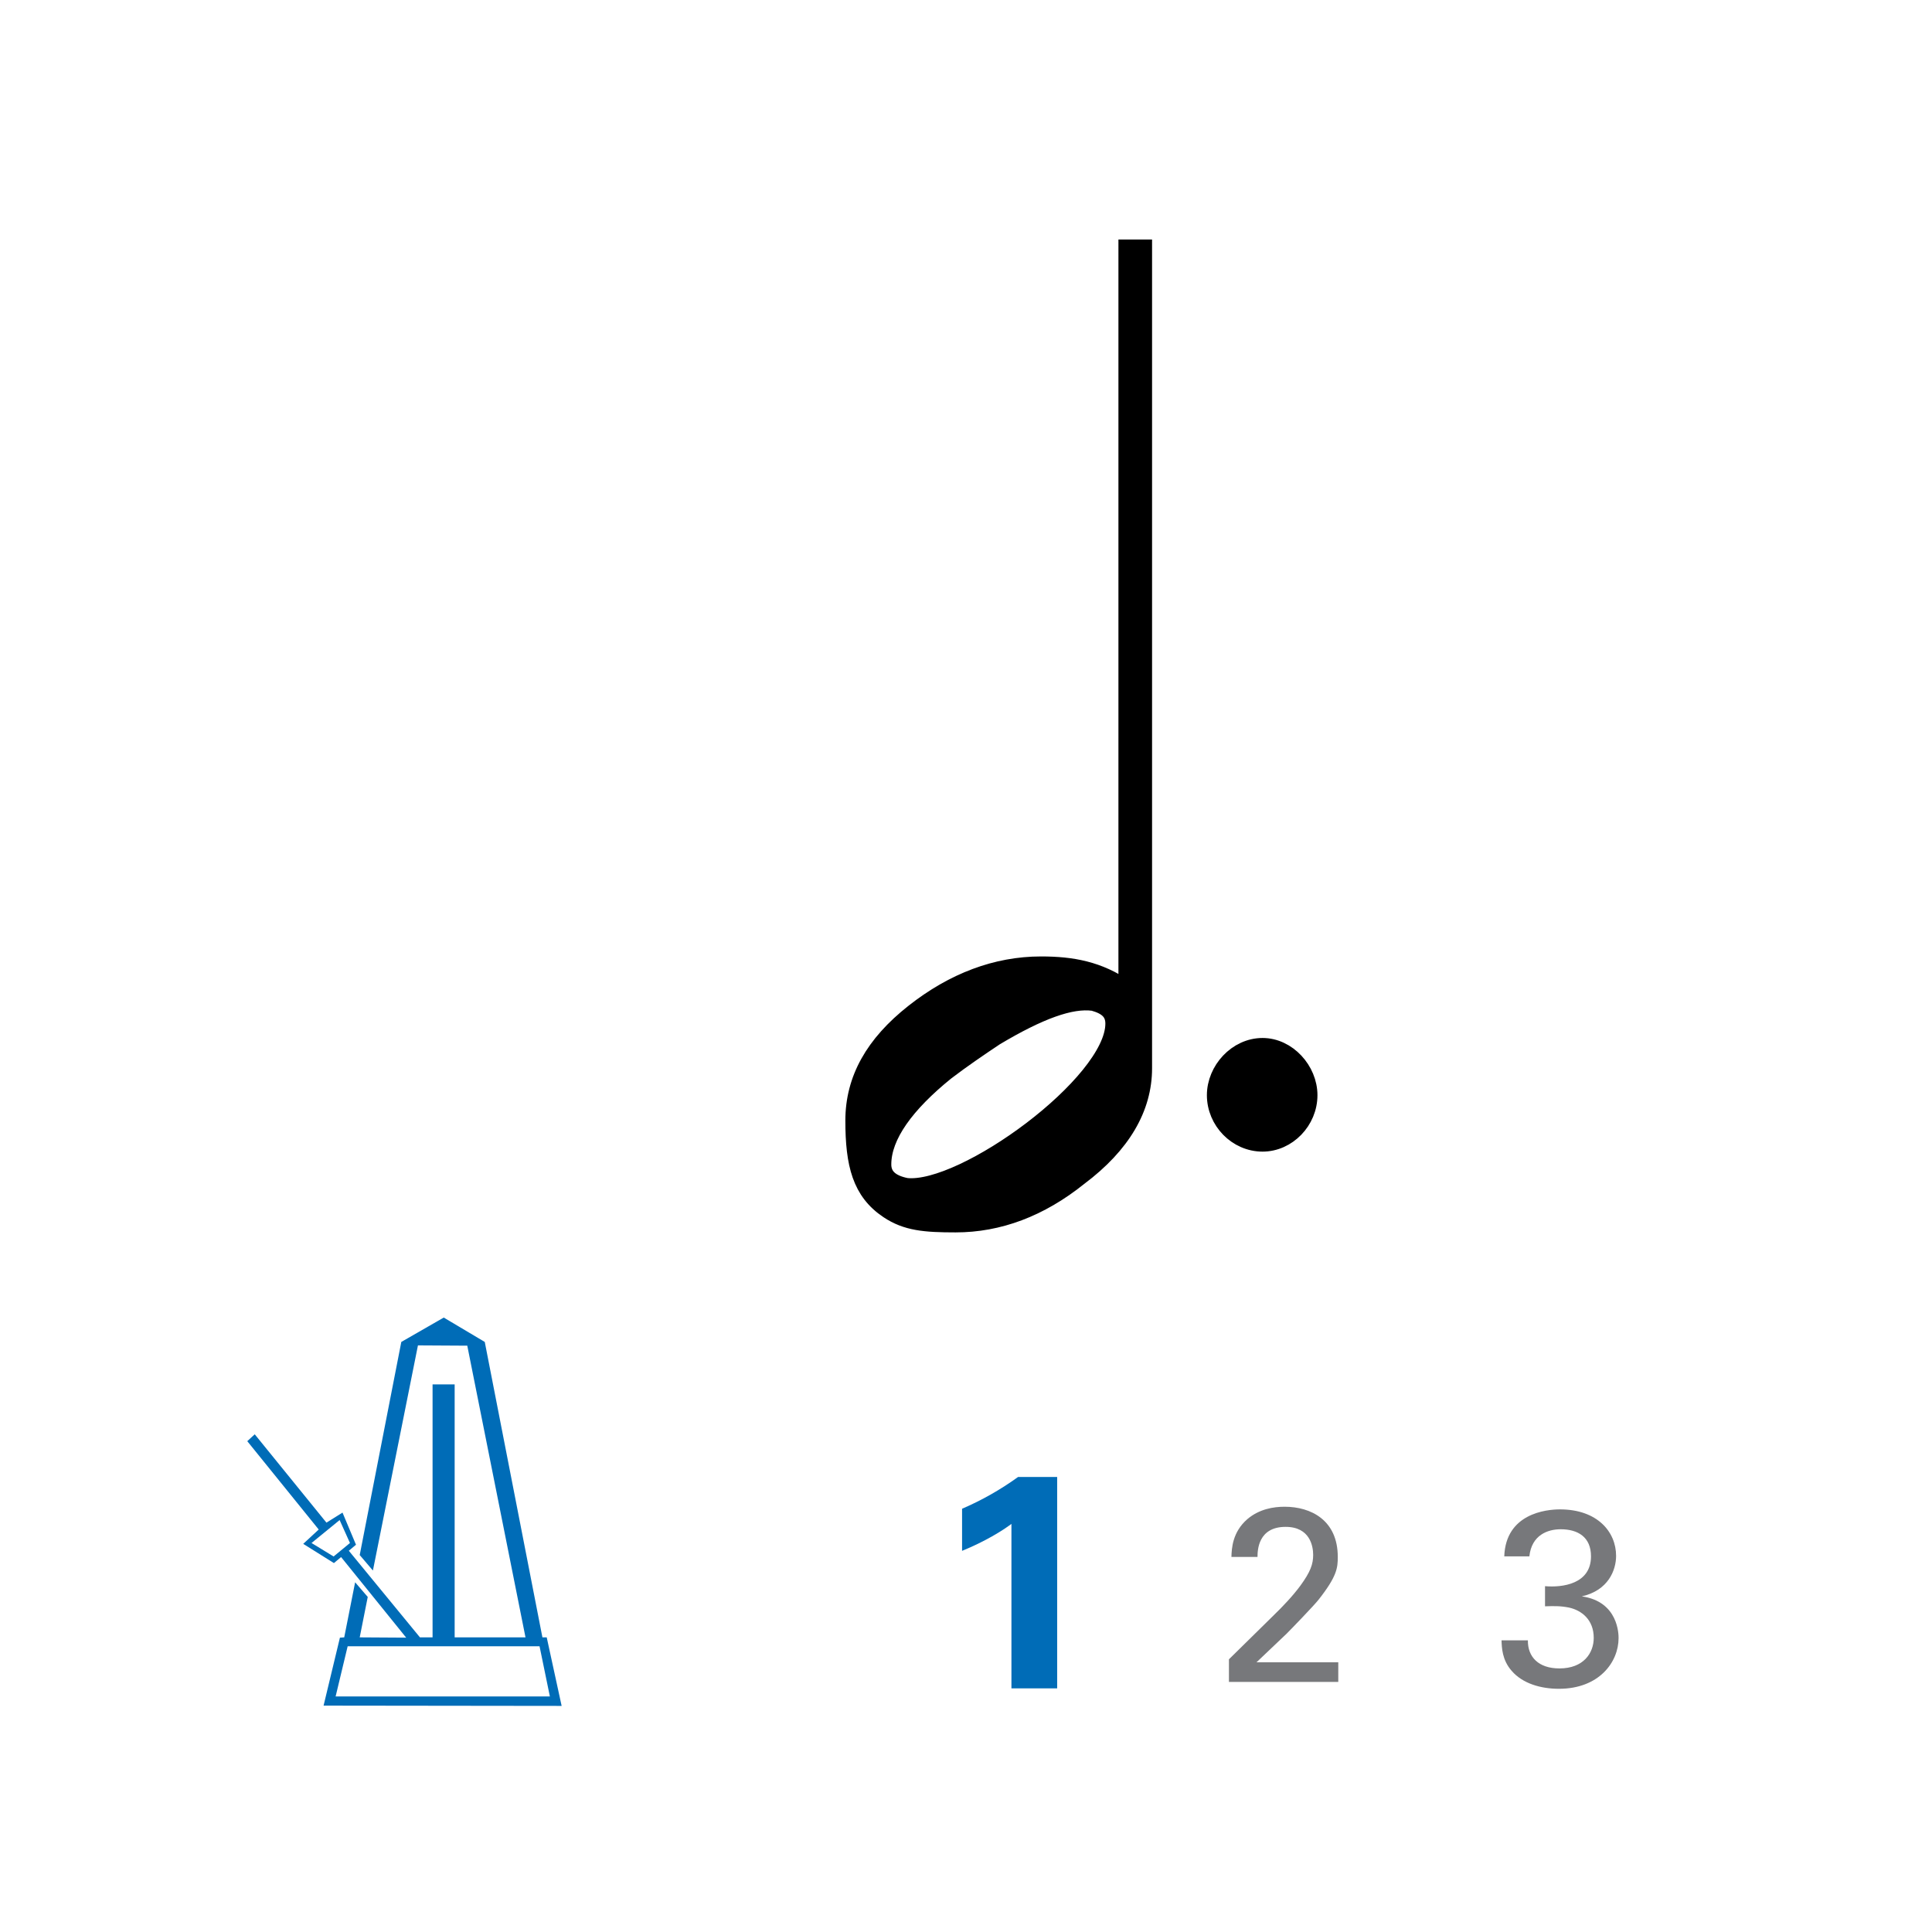 <?xml version="1.0" encoding="utf-8"?>
<!-- Generator: Adobe Illustrator 14.0.0, SVG Export Plug-In . SVG Version: 6.00 Build 43363)  -->
<!DOCTYPE svg PUBLIC "-//W3C//DTD SVG 1.1//EN" "http://www.w3.org/Graphics/SVG/1.1/DTD/svg11.dtd">
<svg version="1.1" id="main" xmlns="http://www.w3.org/2000/svg" xmlns:xlink="http://www.w3.org/1999/xlink" x="0px" y="0px"
	 width="242.362px" height="242.362px" viewBox="0 0 242.362 242.362" enable-background="new 0 0 242.362 242.362"
	 xml:space="preserve">
<g>
	<path stroke="#000000" stroke-width="2" d="M143.522,134.01c0,5.018-2.702,9.65-8.105,13.703
		c-4.921,3.957-10.132,5.886-15.536,5.886c-3.86,0-6.176-0.193-8.492-1.737c-3.474-2.316-4.342-5.79-4.342-11.29
		c0-5.211,2.509-9.65,7.527-13.606c5.018-3.957,10.421-5.983,16.018-5.983c3.86,0,7.237,0.579,10.711,2.991V31.048h2.219V134.01z
		 M137.154,125.808c-2.798-0.386-6.755,1.062-12.255,4.342c-2.027,1.351-4.149,2.798-6.176,4.342
		c-5.018,4.053-7.913,8.009-7.913,11.58c0,1.448,0.965,2.316,2.895,2.702c7.141,0.772,25.958-12.931,25.958-20.361
		C139.663,127.062,138.891,126.29,137.154,125.808z M152.4,137.387c0-3.185,2.702-6.176,5.982-6.176
		c3.185,0,5.887,2.991,5.887,6.176c0,3.281-2.702,6.079-5.887,6.079C155.102,143.466,152.4,140.668,152.4,137.387z"/>
</g>
<g>
	<path fill="#006CB7" d="M120.688,189.267c2.47-1.064,4.825-2.394,7.029-3.989h4.901v26.52h-5.737v-20.631
		c-1.102,0.836-3.306,2.204-6.193,3.381V189.267z"/>
</g>
<g>
	<rect x="145.85" y="188.51" fill="none" width="30.667" height="30.667"/>
	<path fill="#77787B" d="M154.164,208.154l5.642-5.549c1.185-1.153,2.37-2.4,3.336-3.709c1.247-1.715,1.59-2.681,1.59-3.834
		c0-1.06-0.374-3.523-3.46-3.523c-3.46,0-3.522,2.962-3.522,3.772h-3.273c0.031-1.06,0.125-3.118,1.995-4.739
		c1.497-1.278,3.305-1.559,4.676-1.559c3.304,0,6.671,1.684,6.671,6.297c0,1.372-0.093,2.431-2.432,5.393
		c-0.623,0.779-3.367,3.616-3.99,4.239l-3.772,3.585h10.256v2.463h-13.716V208.154z"/>
</g>
<g>
	<rect x="178.516" y="188.843" fill="none" width="34.667" height="28.667"/>
	<path fill="#77787B" d="M191.667,205.775c-0.031,2.058,1.31,3.522,3.959,3.522c3.024,0,4.302-1.933,4.302-3.834
		c0-2.275-1.527-3.46-3.117-3.803c-1.123-0.218-1.902-0.187-2.993-0.156v-2.525c2.151,0.187,5.767-0.25,5.767-3.741
		c0-2.432-1.652-3.398-3.803-3.398c-1.621,0-3.647,0.717-3.928,3.398h-3.149c0.187-5.362,5.237-5.892,6.983-5.892
		c4.708,0,7.045,2.837,7.045,5.83c0,1.777-0.966,4.333-4.302,5.081c4.613,0.655,4.613,4.801,4.613,5.237
		c0,3.024-2.462,6.359-7.481,6.359c-2.276,0-4.551-0.654-5.923-2.244c-1.216-1.372-1.247-2.931-1.278-3.834H191.667z"/>
</g>
<g id="_x31__1_">
	<rect x="25.999" y="182.586" fill="none" width="51.611" height="39.088"/>
	<path fill="#006CB7" d="M45.125,195.074l5.217-26.733l5.325-3.058l5.145,3.058l7.232,37.06h0.54L70.455,214l-29.864-0.036
		l2.051-8.527l0.54-0.036l1.367-6.908l1.583,1.835l-1.007,5.073l5.829,0.036l-8.167-10.11l-0.899,0.755l-3.85-2.411l1.943-1.799
		L31.02,180.79l0.936-0.863l8.995,11.082l2.015-1.259l1.691,4.03l-0.899,0.756l8.923,10.866h1.583v-31.735h2.771v31.735h8.887
		l-7.304-36.592l-6.188-0.036l-5.649,28.244L45.125,195.074z M41.85,195.254l2.051-1.691l-1.295-2.878l-3.526,2.878L41.85,195.254z
		 M42.102,212.812h26.877l-1.295-6.296H43.613L42.102,212.812z"/>
</g>
</svg>
